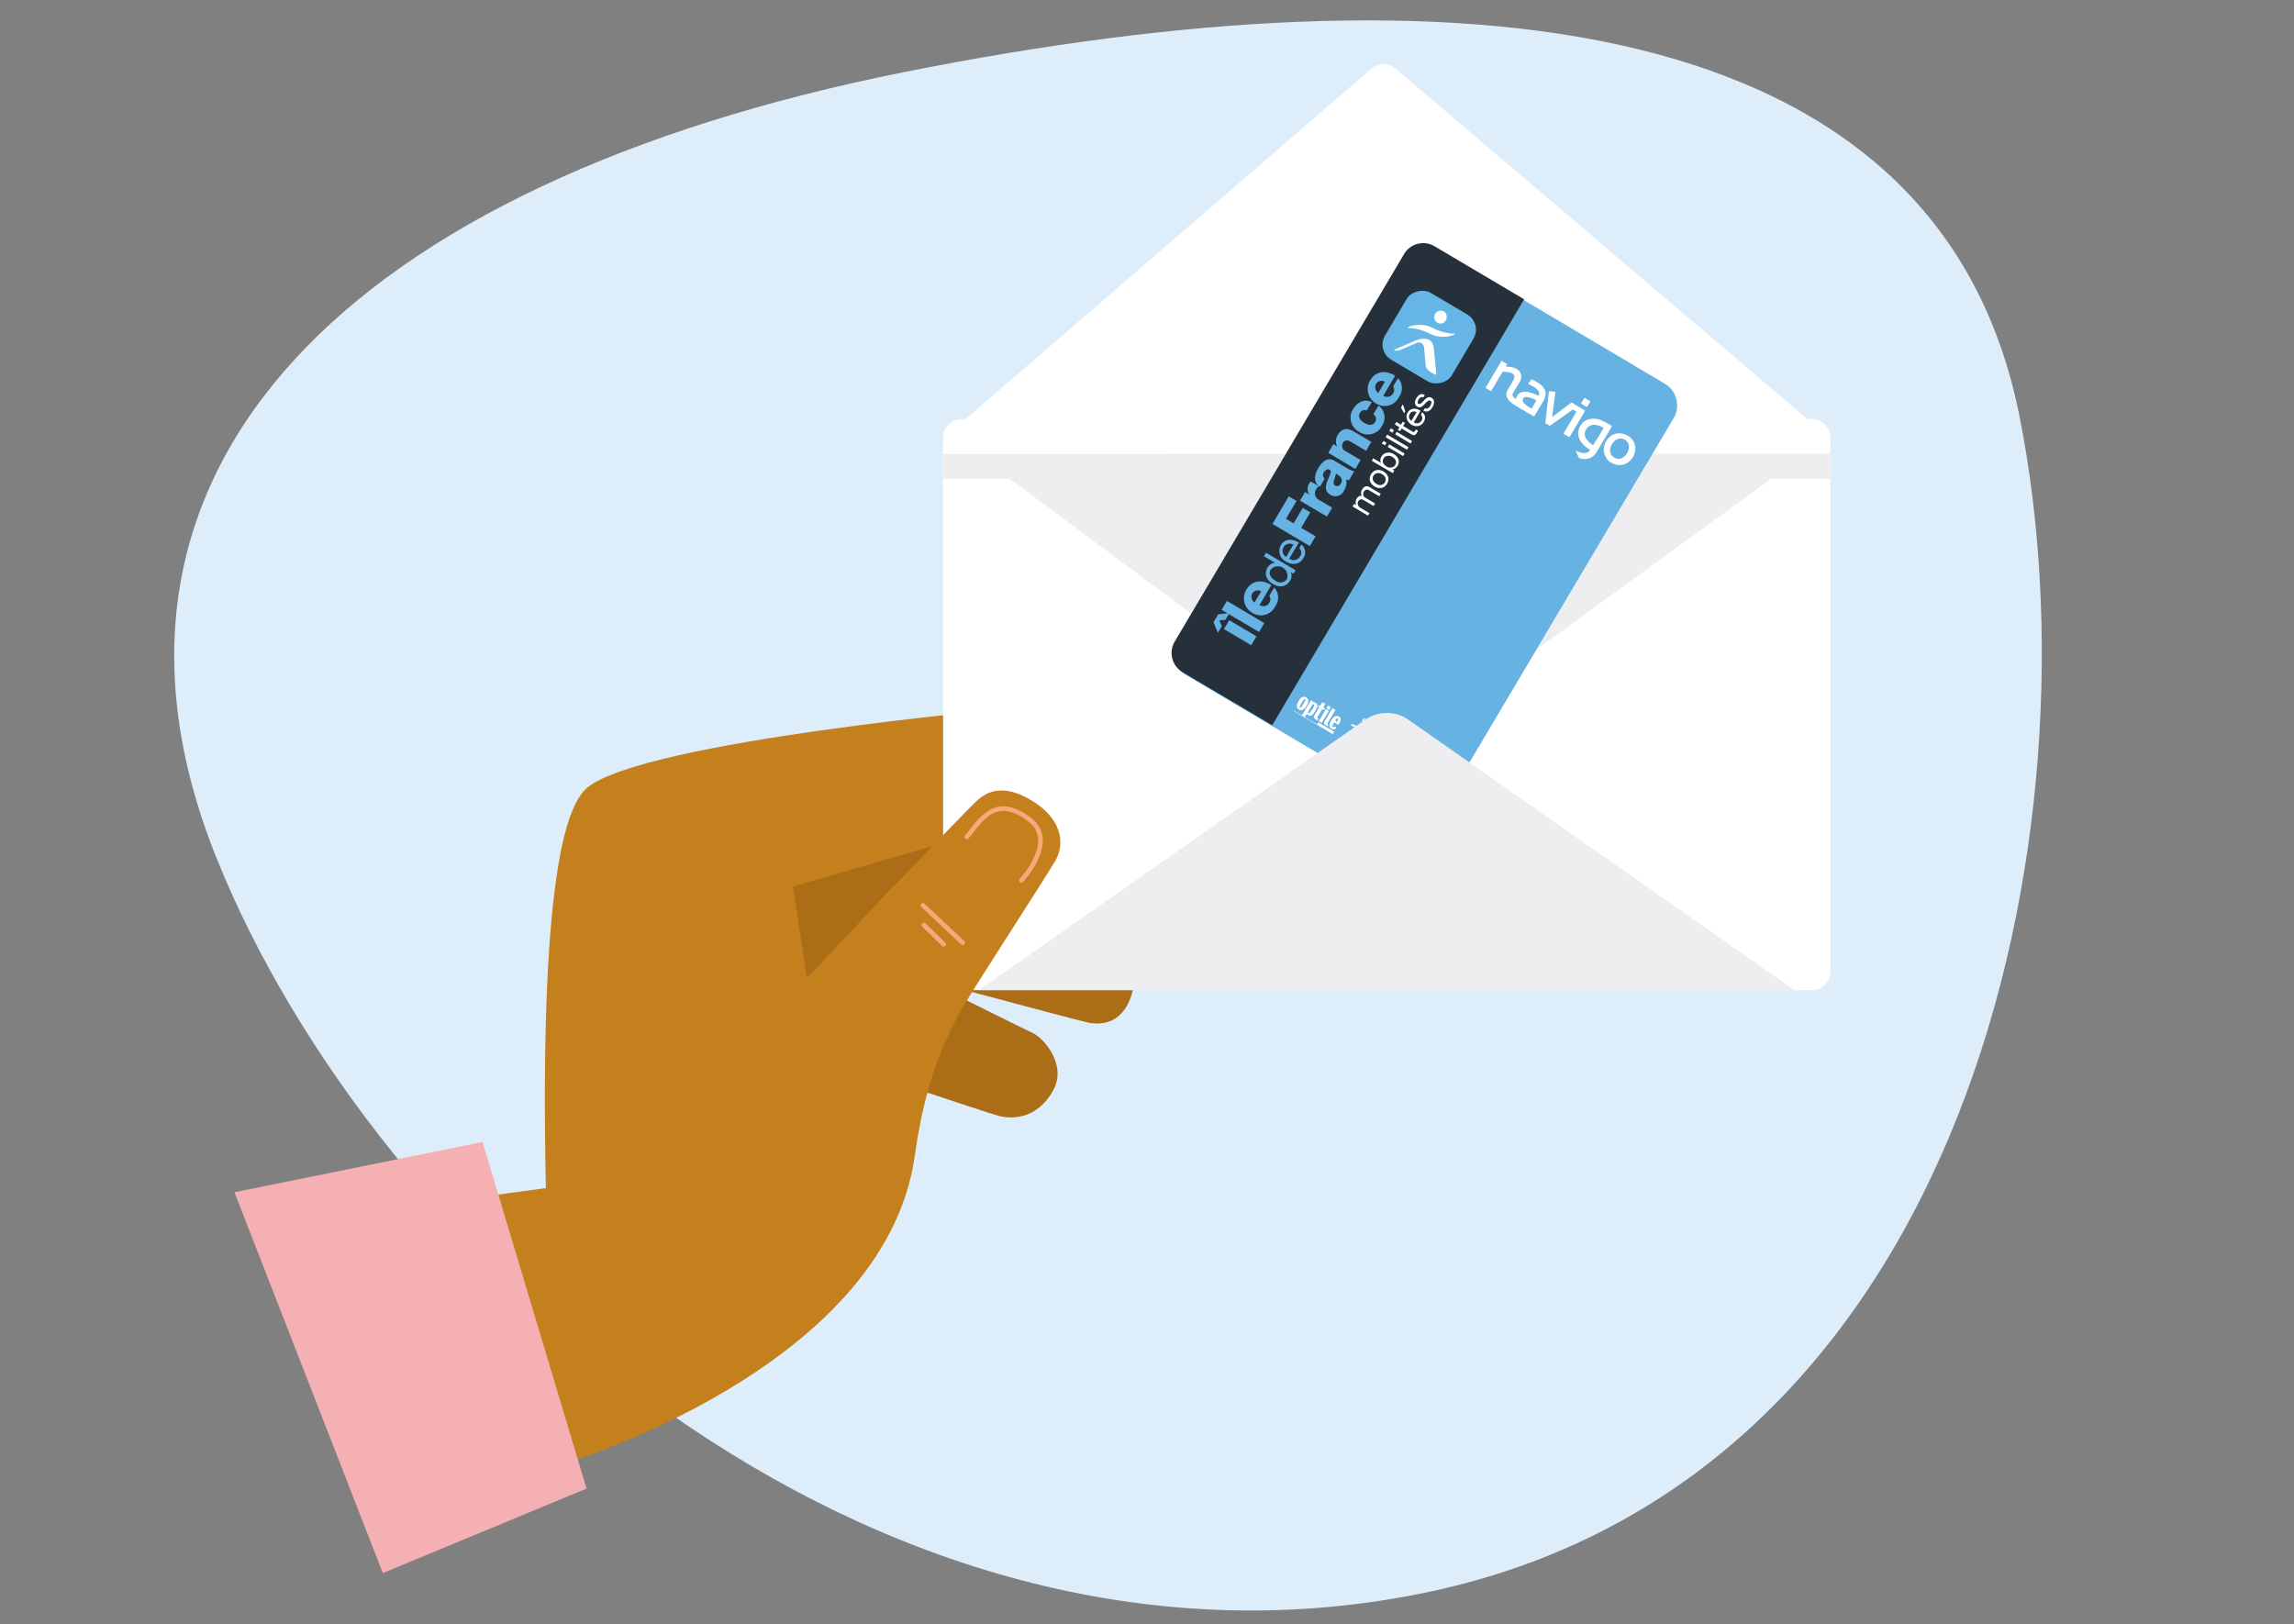 <?xml version="1.0" encoding="utf-8"?>
<svg xmlns="http://www.w3.org/2000/svg" viewBox="0 0 500 354.07">
  <rect x="0" y="0" width="500" height="354.07" fill="#808080" stroke="none"/>
  <defs>
    <style>.cls-1{isolation:isolate;}.cls-2{fill:#deedfa;}.cls-3{fill:#ab6d15;}.cls-4{fill:#c3801d;}.cls-5{fill:#fff;}.cls-6{fill:#eeeef0;}.cls-7{fill:#66b2e3;}.cls-8{fill:#25303b;}.cls-9{fill:#65b5e6;}.cls-10,.cls-11{fill:none;stroke:#f5aa7c;stroke-linecap:round;mix-blend-mode:multiply;}.cls-11{stroke-linejoin:round;}.cls-12{fill:#f5b0b4;}</style>
  </defs>
  <g class="cls-1">
    <g id="Calque_1" data-name="Calque 1">
      <path class="cls-2" d="M47.15,186.93C13,101.9,76.59,39.8,197,15.73S422.32,1.5,440.14,90.59,429.91,323.33,309.53,347.4,81.27,272,47.15,186.93Z"/>
      <polygon class="cls-3" points="203.02 238.4 150.91 221.22 130.27 172.27 186.13 161.76 203.02 238.4"/>
      <path class="cls-3" d="M190.55,188.08s60.13,13.56,62.92,13.88,8-.2,9.12-8-3.18-9.7-5.19-10.5-71.27-21.72-71.27-21.72Z"/>
      <path class="cls-3" d="M186.06,209.31s48.4,13.05,51.15,13.6,7.94.44,9.73-7.21-2.38-9.93-4.33-10.89-52.34-18.42-52.34-18.42Z"/>
      <path class="cls-3" d="M177.8,201.64S222.46,224,225,225.13s7.59,7,4.57,12.5c-3.79,6.9-9.76,6.14-11.87,5.62s-47.62-15.77-47.62-15.77Z"/>
      <path class="cls-4" d="M202.23,184.81l44.91-14.62c2.71-.88,7.15-3.5,5-11.05s-6.94-7.49-9.11-7.38S213.9,155,213.9,155Z"/>
      <path class="cls-4" d="M195,192.86l-19.13,20.36-3-20,52.41-15.14c-3.44-15.62-2.78-12-5.3-23.63,0,0-79.69,7.08-92,17.26-16.15,13.37-6.18,147.73-6.18,147.73s70.93-20.73,77.57-67.4c3-21.38,9-31.36,20.45-48.18C210,195.3,203.26,200.28,195,192.86Z"/>
      <path class="cls-5" d="M394.94,215.82H209.56a4,4,0,0,1-4-4V95.36a4,4,0,0,1,4-4H394.94a4,4,0,0,1,4,4V211.81A4,4,0,0,1,394.94,215.82Z"/>
      <path class="cls-5" d="M208.42,93.12,298.89,15a4.1,4.1,0,0,1,5.34,0l91.84,78.16Z"/>
      <polygon class="cls-6" points="205.55 104.4 220.15 104.4 293.85 159.24 310.63 159.24 385.99 104.4 398.94 104.4 398.94 98.91 205.55 98.95 205.55 104.4"/>
      <rect class="cls-5" x="276.25" y="61.1" width="68.4" height="107.86" rx="12" transform="translate(101.78 -142.01) rotate(30.6)"/>
      <rect class="cls-7" x="256.52" y="80.83" width="107.86" height="68.4" rx="5.48" transform="matrix(0.51, -0.86, 0.86, 0.51, 53.41, 323.7)"/>
      <path class="cls-8" d="M277.3,158.08l-19.57-11.57a4.86,4.86,0,0,1-1.7-6.64l50-84.49a4.84,4.84,0,0,1,6.63-1.71L332.2,65.24Z"/>
      <rect class="cls-9" x="303.04" y="65.01" width="16.94" height="16.94" rx="3.85" transform="translate(89.7 304.21) rotate(-59.4)"/>
      <path class="cls-5" d="M314.5,70.44a1.4,1.4,0,1,1,.66-2.1,1.58,1.58,0,0,1-.66,2.1"/>
      <path class="cls-5" d="M312.53,76c-.23-2.48-2.28-2.5-4.14-1.71l-4.27,1.83c-.36.15-.26.34.11.34a3.39,3.39,0,0,0,1.26-.29l3.23-1.39c.89-.39,1.59.12,1.69,1.12.1,1.17.23,2.62.35,3.89.08.87,1.49,1.58,2.11,1.89.11,0,.19,0,.18-.11C313,80.83,312.74,78.29,312.53,76Z"/>
      <path class="cls-5" d="M316.72,72.72a10.67,10.67,0,0,1-4.39-1.22,6.74,6.74,0,0,0-4.94-.39c-.51.15-.82.36-.19.4a10.72,10.72,0,0,1,4.4,1.22,6.73,6.73,0,0,0,4.94.39C317,73,317.35,72.76,316.72,72.72Z"/>
      <path class="cls-5" d="M345.26,89.36l-.93-.55h0l-1.64-1a.28.28,0,0,0-.28,0h0l-4.13,3.11.75-5.5-1.45-.16,0,.2c-.17,1.52-.34,3-.5,4.49-.13,1.18-.24,2-.27,2.3l1,.57,2-1.42,3-2.13.79.47-2.73,4.6a.23.23,0,0,0,.08.32l.92.54a.23.23,0,0,0,.32-.08l3.23-5.46A.23.23,0,0,0,345.26,89.36Zm1.21-2-.93-.55a.24.24,0,0,0-.32.09l-.51.87a.23.23,0,0,0,.08.32l.92.55a.23.23,0,0,0,.31-.09l.52-.87A.24.24,0,0,0,346.47,87.32Z"/>
      <path class="cls-5" d="M323.78,84.55l1.22.72s1.34-2.26,1.53-2.59.41-.69.65-1.08.28-.45.34-.56a8.45,8.45,0,0,1,1.16.08,2.47,2.47,0,0,1,.88.27c.35.21.5.42.53.6a1.63,1.63,0,0,1-.28.93c-.09.17-.25.45-.47.83s-.39.65-.5.85l-.32.53h0a0,0,0,0,1,0,0,1.72,1.72,0,0,0-.2.76,2.13,2.13,0,0,0,.24.92,3.55,3.55,0,0,0,.7.84,6.25,6.25,0,0,0,1,.73l1.26.75,0,0,2.63,1.55a.21.21,0,0,0,.27,0s0,0,.05-.06v0h0l0,0,.45-.74,1.33-2.24a4.4,4.4,0,0,0,.59-1.39,2.22,2.22,0,0,0-.06-1.09,2.57,2.57,0,0,0-.64-1,5.49,5.49,0,0,0-1.13-.86l-.69-.39-.35-.18-.15-.08-.78,1,.22.11.49.26.42.23a6,6,0,0,1,.65.44,2.42,2.42,0,0,1,.42.43,1.09,1.09,0,0,1,.25.62,1.26,1.26,0,0,1-.1.55,13.3,13.3,0,0,0-1.31-.55,6.56,6.56,0,0,0-1.16-.31,2.82,2.82,0,0,0-1.37.1A1.93,1.93,0,0,0,330.4,87l-.12-.08a1.59,1.59,0,0,1-.39-.39,1.06,1.06,0,0,1-.21-.45.65.65,0,0,1,.1-.4h0l.21-.36.5-.82.73-1.21a2.22,2.22,0,0,0,.31-1.63,2,2,0,0,0-1-1.25,3.51,3.51,0,0,0-1-.36,7.68,7.68,0,0,0-1.35-.15l.32-.52-1.23-.73Zm10.61,3.56c-.19.33-.34.59-.46.78l-.1.17-.17-.1-.26-.15c-.24-.14-.46-.29-.66-.43a4.51,4.51,0,0,1-.5-.45,1.49,1.49,0,0,1-.33-.55.7.7,0,0,1,.1-.53.57.57,0,0,1,.42-.28,1.58,1.58,0,0,1,.65,0,5.37,5.37,0,0,1,1.12.37c.29.13.52.23.69.32-.09.15-.17.29-.25.41Z"/>
      <path class="cls-5" d="M350.28,100a3,3,0,0,1-.58-1.07h0a3.22,3.22,0,0,1-.1-1.42h0a4,4,0,0,1,.5-1.4h0a3.54,3.54,0,0,1,.91-1h0a3.06,3.06,0,0,1,1.23-.59h0a3.23,3.23,0,0,1,1.28,0h0a3.57,3.57,0,0,1,1.24.45h0a3.3,3.3,0,0,1,1,.85h0a2.88,2.88,0,0,1,.56,1.12h0a3.4,3.4,0,0,1,.08,1.38h0a3.86,3.86,0,0,1-.5,1.33h0a3.61,3.61,0,0,1-1,1.09h0a3.38,3.38,0,0,1-1.31.59h0a3.36,3.36,0,0,1-1.18,0h0a3.49,3.49,0,0,1-1.2-.46h0a3.43,3.43,0,0,1-1-.81Zm3.22-4.37a1.68,1.68,0,0,0-.66,0h0a2.07,2.07,0,0,0-.82.42h0a2.72,2.72,0,0,0-.67.76h0a3.11,3.11,0,0,0-.39,1h0a1.91,1.91,0,0,0,.09,1h0a1.57,1.57,0,0,0,.29.52h0a1.75,1.75,0,0,0,.49.4h0a1.79,1.79,0,0,0,.65.25h0a2,2,0,0,0,.64,0h0a2.22,2.22,0,0,0,.84-.42h0a2.38,2.38,0,0,0,.66-.75h0a3.26,3.26,0,0,0,.39-1h0a2.15,2.15,0,0,0-.06-1h0a1.54,1.54,0,0,0-.29-.53h0a2.07,2.07,0,0,0-.5-.43h0a1.93,1.93,0,0,0-.66-.25Z"/>
      <path class="cls-5" d="M349.5,96c.35-.58.72-1.2,1.12-1.85l.41-.7.22-.37a.24.24,0,0,0-.06-.31h0l-.64-.38a11.23,11.23,0,0,0-1.55-.78,4.89,4.89,0,0,0-1.37-.33,3.72,3.72,0,0,0-1.8.28,2.86,2.86,0,0,0-1.34,1.21,3.26,3.26,0,0,0-.51,1.59,3.46,3.46,0,0,0,.31,1.42,4.39,4.39,0,0,0,.95,1.27,7.46,7.46,0,0,0,1.3,1l.08,0a1.73,1.73,0,0,1-.65.57,1.81,1.81,0,0,1-1.15.09,4.27,4.27,0,0,1-1-.32l-.35-.17a7.75,7.75,0,0,0,.73,1.64,5.81,5.81,0,0,0,1.09.19,3,3,0,0,0,1.55-.34,3.49,3.49,0,0,0,1.28-1.37c.21-.35.43-.72.67-1.14Zm-2,.59c-.12.19-.21.33-.27.44l0,0a4.55,4.55,0,0,1-1.45-1.32,2.07,2.07,0,0,1-.36-1,1.86,1.86,0,0,1,.29-1.1,2,2,0,0,1,.85-.81,1.88,1.88,0,0,1,1.17-.18,3.91,3.91,0,0,1,.91.22,6.35,6.35,0,0,1,.88.43c-.21.38-.43.73-.62,1.08l-.59,1Z"/>
      <path class="cls-5" d="M295.15,109.82l.49.29v0a1.4,1.4,0,0,1,.06-1.41,1.47,1.47,0,0,1,.47-.49.84.84,0,0,1,.65-.1,1.3,1.3,0,0,1-.16-.69,1.46,1.46,0,0,1,.21-.69,2.53,2.53,0,0,1,.32-.43,1.21,1.21,0,0,1,.38-.24A.92.92,0,0,1,298,106a1.34,1.34,0,0,1,.49.18l2.45,1.45-.32.55-2.2-1.3a1.23,1.23,0,0,0-.31-.14.74.74,0,0,0-.29,0,.57.57,0,0,0-.27.11.94.94,0,0,0-.26.29,1,1,0,0,0-.14.78.94.94,0,0,0,.48.6l2.09,1.23-.33.55-2.19-1.3a1.73,1.73,0,0,0-.32-.14.6.6,0,0,0-.29,0,.52.52,0,0,0-.27.1.71.71,0,0,0-.24.27,1.12,1.12,0,0,0-.15.47,1.16,1.16,0,0,0,.07.42,1.13,1.13,0,0,0,.19.32.9.9,0,0,0,.22.19l2.08,1.23-.32.55-3.35-2Z"/>
      <path class="cls-5" d="M299,105.54a1.84,1.84,0,0,1-.38-.64,1.79,1.79,0,0,1-.07-.73,2,2,0,0,1,.28-.78,1.87,1.87,0,0,1,.55-.62,1.63,1.63,0,0,1,.68-.29,1.69,1.69,0,0,1,.74,0,2.62,2.62,0,0,1,.75.3,2.86,2.86,0,0,1,.62.51,1.88,1.88,0,0,1,.37.64,1.59,1.59,0,0,1,.07.72,2.15,2.15,0,0,1-.28.79,2.09,2.09,0,0,1-.55.62,1.73,1.73,0,0,1-.67.29,1.85,1.85,0,0,1-.74,0,2.36,2.36,0,0,1-.75-.3A2.86,2.86,0,0,1,299,105.54Zm1.56.17a1.31,1.31,0,0,0,.52,0,1.16,1.16,0,0,0,.77-.55,1.2,1.2,0,0,0,.15-.45,1.12,1.12,0,0,0,0-.48,1.29,1.29,0,0,0-.27-.46,2,2,0,0,0-.49-.4,1.68,1.68,0,0,0-.59-.23,1.37,1.37,0,0,0-.53,0,1.16,1.16,0,0,0-.44.19,1.11,1.11,0,0,0-.32.36,1.06,1.06,0,0,0-.16.45,1.13,1.13,0,0,0,.05.48,1.29,1.29,0,0,0,.27.46,2,2,0,0,0,.49.4A1.93,1.93,0,0,0,300.57,105.71Z"/>
      <path class="cls-5" d="M299.29,99.9l1.72,1v0a1,1,0,0,1-.15-.66,1.77,1.77,0,0,1,.25-.72,1.85,1.85,0,0,1,.55-.59,1.48,1.48,0,0,1,.66-.25,2,2,0,0,1,.73,0,2.56,2.56,0,0,1,.73.3,2.8,2.8,0,0,1,.62.49,2,2,0,0,1,.39.62,1.61,1.61,0,0,1,.09.69,2,2,0,0,1-.26.76c-.05.08-.12.16-.19.25a1.66,1.66,0,0,1-.27.26,1.4,1.4,0,0,1-.32.18,1,1,0,0,1-.38.08h0l.45.27-.33.55L299,100.45Zm3.63-.52a1.49,1.49,0,0,0-.51,0,1,1,0,0,0-.47.15,1.26,1.26,0,0,0-.38.41,1,1,0,0,0-.07,1,1.48,1.48,0,0,0,.3.42,2.29,2.29,0,0,0,.43.32,2,2,0,0,0,.51.23,1.3,1.3,0,0,0,.51,0,1.05,1.05,0,0,0,.48-.16,1.14,1.14,0,0,0,.39-.42,1.09,1.09,0,0,0,.17-.54.89.89,0,0,0-.11-.48,1.35,1.35,0,0,0-.31-.41,3,3,0,0,0-.45-.34A2.13,2.13,0,0,0,302.92,99.38Z"/>
      <path class="cls-5" d="M301.87,97.07l-.67-.4.33-.55.67.4Zm.93-.2,3.35,2-.33.55-3.35-2Z"/>
      <path class="cls-5" d="M302.34,94.75,307,97.48l-.33.55L302,95.3Z"/>
      <path class="cls-5" d="M303.5,94.32l-.68-.4.33-.55.67.4Zm.92-.19,3.35,2-.33.55-3.34-2Z"/>
      <path class="cls-5" d="M305.74,91.91l.48.29-.39.66,2.07,1.23.17.08a.2.2,0,0,0,.13,0,.33.33,0,0,0,.11-.1,1.51,1.51,0,0,0,.14-.21l.15-.25.48.29-.25.42a2.12,2.12,0,0,1-.24.35.61.61,0,0,1-.26.18.59.59,0,0,1-.3,0,1.85,1.85,0,0,1-.4-.18l-2.13-1.26-.34.57-.48-.29.34-.56-1-.6.33-.55,1,.59Z"/>
      <path class="cls-5" d="M310.59,90.85a1.8,1.8,0,0,1-.27,1.11,2,2,0,0,1-.54.62,1.59,1.59,0,0,1-.66.28,1.81,1.81,0,0,1-.73,0,3.13,3.13,0,0,1-.78-.3A2.53,2.53,0,0,1,307,92a2,2,0,0,1-.35-.65,1.59,1.59,0,0,1-.07-.72,1.88,1.88,0,0,1,.24-.7,1.63,1.63,0,0,1,.62-.63,1.68,1.68,0,0,1,.75-.2,2,2,0,0,1,.77.12,3,3,0,0,1,.67.33l-1.48,2.5a1.78,1.78,0,0,0,.45.2,1.19,1.19,0,0,0,.46,0,1,1,0,0,0,.44-.18,1.4,1.4,0,0,0,.37-.42A1.1,1.1,0,0,0,310,91a.9.9,0,0,0-.32-.58l.32-.55A1.58,1.58,0,0,1,310.59,90.85Zm-2.23-1.14a1.19,1.19,0,0,0-.42,0,1.27,1.27,0,0,0-.37.18,1.1,1.1,0,0,0-.3.34.89.89,0,0,0-.15.43,1.12,1.12,0,0,0,0,.41,1.09,1.09,0,0,0,.19.37,1.14,1.14,0,0,0,.32.3l1.13-1.92A1.21,1.21,0,0,0,308.36,89.71Zm-3-.87.68,1.24.24-.41-.5-1.53Z"/>
      <path class="cls-5" d="M310.92,89.07a.59.59,0,0,0,.32-.09.94.94,0,0,0,.28-.22,1.66,1.66,0,0,0,.22-.3,2.59,2.59,0,0,0,.14-.29.86.86,0,0,0,.09-.3.57.57,0,0,0,0-.29.42.42,0,0,0-.21-.23.45.45,0,0,0-.42,0,2,2,0,0,0-.41.3c-.14.14-.29.29-.44.46a3.15,3.15,0,0,1-.47.43,1.3,1.3,0,0,1-.52.24.83.83,0,0,1-.6-.14.85.85,0,0,1-.36-.37,1.06,1.06,0,0,1-.13-.46,1.73,1.73,0,0,1,.07-.5,2.06,2.06,0,0,1,.21-.48,2.7,2.7,0,0,1,.36-.49,1.61,1.61,0,0,1,.42-.33,1,1,0,0,1,.5-.1,1.44,1.44,0,0,1,.58.17l-.33.55a.62.62,0,0,0-.31-.08.83.83,0,0,0-.28.08,1.12,1.12,0,0,0-.24.19,2.35,2.35,0,0,0-.19.25l-.13.26a1.68,1.68,0,0,0-.06.27.52.52,0,0,0,0,.25.38.38,0,0,0,.17.19.37.37,0,0,0,.29,0,.86.86,0,0,0,.31-.17,2.61,2.61,0,0,0,.31-.28l.32-.34c.11-.12.23-.23.35-.34a1.32,1.32,0,0,1,.38-.25,1,1,0,0,1,.41-.09,1,1,0,0,1,.46.15,1.16,1.16,0,0,1,.43.42,1.2,1.2,0,0,1,.12.52,1.38,1.38,0,0,1-.1.56,2.65,2.65,0,0,1-.25.54,2.7,2.7,0,0,1-.37.5,1.73,1.73,0,0,1-.45.33,1.24,1.24,0,0,1-.54.11,1.35,1.35,0,0,1-.6-.19l.32-.55A.76.76,0,0,0,310.92,89.07Z"/>
      <path class="cls-7" d="M266.31,136.47l-.86,1.46-.95-2.28,1-1.74,2.46-.27-.87,1.46-1.32.14Zm.47.66,1.15-1.94,5.93,3.51-1.15,1.94Z"/>
      <rect class="cls-7" x="269.79" y="129.64" width="2.26" height="9.47" transform="translate(17.35 299.17) rotate(-59.4)"/>
      <path class="cls-7" d="M274.53,131.89a1.48,1.48,0,0,0,2.13-.53,1.36,1.36,0,0,0,0-1.5l1.07-1.81a3.25,3.25,0,0,1,.22,4.11,3.46,3.46,0,0,1-5.06,1.38,3.62,3.62,0,0,1-1.23-5c1.26-2.13,3.48-2.24,5.44-1l-2.57,4.36m.34-3a1.4,1.4,0,0,0-1.9.43,1.51,1.51,0,0,0,.47,2Z"/>
      <path class="cls-7" d="M282.37,124.29l-.45.77-.63-.37v0a1.8,1.8,0,0,1-.14,1.92c-.85,1.43-2.4,1.47-3.71.69s-2-2.13-1.17-3.56a2.09,2.09,0,0,1,1.62-1.07v0l-2.4-1.41.46-.77,6.42,3.8m-1.84,1.83a2.09,2.09,0,0,0-3.55-2c-.61,1,.07,1.93,1,2.46a1.76,1.76,0,0,0,2.57-.42"/>
      <path class="cls-7" d="M283.68,118.72a2.2,2.2,0,0,1,.41,2.93c-.88,1.48-2.33,1.58-3.78.78a2.6,2.6,0,0,1-1.12-3.62c1-1.64,2.81-1.24,3.91-.53L281,121.77a1.59,1.59,0,0,0,2.38-.55,1.29,1.29,0,0,0-.19-1.74l.45-.76m-1.74,0a1.55,1.55,0,0,0-1.58,2.67Z"/>
      <polygon class="cls-7" points="277.34 114.21 280.89 108.2 282.59 109.21 280.29 113.09 281.96 114.08 283.95 110.72 285.59 111.69 283.6 115.05 286.74 116.91 285.49 119.03 277.34 114.21"/>
      <path class="cls-7" d="M283.34,109.13l1.12-1.88,1,.61v0a2.1,2.1,0,0,1-.1-2.47,4,4,0,0,1,.32-.43l1.77,1a3.08,3.08,0,0,0-.56.68,1.59,1.59,0,0,0,.54,2.29l2.94,1.74-1.15,1.93Z"/>
      <path class="cls-7" d="M287.62,106.06a2.12,2.12,0,0,1-1-1.86,4.55,4.55,0,0,1,.7-2.12c.83-1.41,2-2.58,3.62-1.59l2.6,1.53a4,4,0,0,0,1.65.67l-1.15,2a2.74,2.74,0,0,1-.63-.21,3.09,3.09,0,0,1-.43,2.38,2.06,2.06,0,0,1-3,1c-1.92-1.14-.53-3.15,0-4.66.13-.38.12-.62-.24-.84s-.94.17-1.17.57a1,1,0,0,0,.16,1.41l-1.07,1.81m4.56-.69c.54-.92.2-1.54-1.05-2.22a6.18,6.18,0,0,1-.39,1.39c-.15.49-.18,1,.28,1.24s.9,0,1.16-.41"/>
      <path class="cls-7" d="M289.51,98.71l1.11-1.89.81.48,0,0a2.61,2.61,0,0,1,.11-2.44c1.17-2,2.71-1.29,3.56-.78l3.8,2.25-1.14,1.94-2.87-1.7c-.81-.48-1.58-1-2.21,0a1.29,1.29,0,0,0,.65,1.8l3.23,1.91-1.15,1.94Z"/>
      <path class="cls-7" d="M297.88,89.51a1.06,1.06,0,0,0-1.42.44c-.64,1.08.18,1.8,1,2.29s1.75.58,2.24-.24a1.22,1.22,0,0,0-.36-1.71l1.11-1.88a3.23,3.23,0,0,1,.74,4.46,3.43,3.43,0,0,1-4.87,1.31,3.48,3.48,0,0,1-1.4-5c.87-1.47,2.43-2.33,4.07-1.54Z"/>
      <path class="cls-7" d="M301.51,86.26a1.48,1.48,0,0,0,2.13-.53,1.35,1.35,0,0,0,0-1.49l1.07-1.82a3.25,3.25,0,0,1,.22,4.11,3.46,3.46,0,0,1-5.06,1.38,3.61,3.61,0,0,1-1.23-5c1.26-2.12,3.48-2.24,5.44-1l-2.57,4.35m.34-3.05a1.4,1.4,0,0,0-1.9.44,1.49,1.49,0,0,0,.47,2Z"/>
      <polygon class="cls-5" points="290.51 159.99 287.04 157.93 287.33 157.45 290.8 159.5 290.51 159.99 290.51 159.99"/>
      <polygon class="cls-5" points="282 154.9 281.96 154.98 290.49 160.02 290.54 159.94 282 154.9 282 154.9"/>
      <path class="cls-5" d="M285.16,152.72a1,1,0,0,0-1.3-.78,2.19,2.19,0,0,0-.81.88,2.12,2.12,0,0,0-.37,1.13.79.79,0,0,0,.44.71.83.83,0,0,0,.83.07,2.25,2.25,0,0,0,.82-.89,2.41,2.41,0,0,0,.39-1.12Zm-1.56,1.46c-.08.1-.17.13-.24.08s-.1-.13-.06-.25a6.28,6.28,0,0,1,.41-.78,7.43,7.43,0,0,1,.5-.76c.08-.09.16-.12.25-.07s.1.13.06.25a6,6,0,0,1-.43.79,3.87,3.87,0,0,1-.49.74Z"/>
      <path class="cls-5" d="M286.93,154.53a2.73,2.73,0,0,0,.15-.31,1,1,0,0,0,.07-.56.62.62,0,0,0-.31-.39,1.19,1.19,0,0,0-.31-.14.79.79,0,0,0-.31,0l.06-.18-.53-.31-2,3.33.64.38.45-.75a.25.25,0,0,0,.1.12,1.24,1.24,0,0,0,.24.16.68.68,0,0,0,.56.1.86.86,0,0,0,.49-.36,3.29,3.29,0,0,0,.23-.33c.07-.1.15-.22.23-.36s.15-.26.21-.38Zm-1.15.42-.21.33a.32.32,0,0,1-.16.13.2.2,0,0,1-.17,0l-.11-.07a.18.18,0,0,1-.06-.09l1.05-1.77.19.06s0,0,0,0a.16.16,0,0,1,.11.14.36.36,0,0,1,0,.22c0,.08-.08.17-.13.27l-.21.36c-.07.12-.15.26-.26.43Z"/>
      <path class="cls-5" d="M288.61,154.8l-.4-.23-1,1.62a.39.39,0,0,0-.07.29c0,.07.1.14.24.22l-.21.35-.37-.22a.72.72,0,0,1-.37-.43.71.71,0,0,1,.12-.57l1-1.65-.25-.15.22-.36.25.15.45-.76.65.38-.45.76.39.24-.21.36Z"/>
      <path class="cls-5" d="M288.09,157.57l-.65-.38,1.57-2.64.64.37-1.56,2.65Zm1.65-2.81-.64-.38.35-.59.64.38-.35.59Z"/>
      <path class="cls-5" d="M289.31,158.29l-.4-.24a.55.55,0,0,1-.29-.34.67.67,0,0,1,.11-.47l1.7-2.88.64.38-1.68,2.85a.24.24,0,0,0,0,.19c0,.05.07.1.17.16l-.21.35Z"/>
      <path class="cls-5" d="M291.91,157.71a1.67,1.67,0,0,0,.3-.91.71.71,0,0,0-.39-.59.86.86,0,0,0-.86-.05,2.17,2.17,0,0,0-.8.86,2.24,2.24,0,0,0-.38,1.12.79.79,0,0,0,.41.7.88.88,0,0,0,.64.16.78.78,0,0,0,.48-.4l-.47-.27a.41.41,0,0,1-.16.18.22.22,0,0,1-.26-.29,3.79,3.79,0,0,1,.39-.76l.93.55.17-.3Zm-.88-.62a2.28,2.28,0,0,1,.32-.46.18.18,0,0,1,.23,0,.2.2,0,0,1,.09.22,2.9,2.9,0,0,1-.24.49l-.4-.23Z"/>
      <path class="cls-5" d="M296.4,163.79h0a3.53,3.53,0,0,1,.59-.66,2.23,2.23,0,0,0,1.83-1.08,2,2,0,0,0-.73-2.78,2.13,2.13,0,0,0-1.63-.2,2.09,2.09,0,0,0-.42-.71,2.86,2.86,0,0,1,2.46.22,2.84,2.84,0,0,1-2.1,5.22Z"/>
      <path class="cls-5" d="M295.65,159.53a1.65,1.65,0,0,0-.35.43,2,2,0,0,0,.73,2.82h0a4.15,4.15,0,0,0-.49.59A3.31,3.31,0,0,1,295,163a2.78,2.78,0,0,1-.45-3.46,2.54,2.54,0,0,1,.62-.72,1.26,1.26,0,0,1,.46.72Z"/>
      <path class="cls-5" d="M297.36,160.43s-.09.19-.14.32,0,0,0,.08l.11.12a.16.16,0,0,1,0,.19l-.11.15a.18.18,0,0,1,.18,0,.14.14,0,0,1,0,.19s-.08.12-.06.18,0,.07.16.2a.29.29,0,0,1,.11.13.25.25,0,0,1-.12.3,7.5,7.5,0,0,0-1,.88,3.32,3.32,0,0,0-.88,1.47l-.32-.19a4.8,4.8,0,0,1,1.81-2.28s.17-.09.07-.17l-.08-.07s-.16-.11,0-.3-.05-.14-.05-.14c-.18,0-.13-.12-.13-.12l.08-.16c0-.06,0-.08,0-.08l-.13-.13a.17.17,0,0,1,0-.2l.14-.28a.11.11,0,0,0-.07-.16,2.48,2.48,0,0,1-.33-.11,1,1,0,0,1-.32-.21,1.86,1.86,0,0,1-.36-.66,2.06,2.06,0,0,0-.32-.58,2.11,2.11,0,0,0-1.18-.62l.19-.33a1.9,1.9,0,0,1,1.21.65,2.09,2.09,0,0,1,.48.83,2.21,2.21,0,0,0,.16.34.67.67,0,0,0,.34.27,4.26,4.26,0,0,1,.46.21s.2.09.11.27Z"/>
      <path class="cls-5" d="M297.5,157.1l-.21-.12h0l.1.52.28.17-.1-.47c.39.23.5,0,.5,0,.11-.18-.2-.35-.2-.35l-.53-.32-.55.63.23.13.5-.57.28.16s.09,0,0,.18a.21.21,0,0,1-.32,0Z"/>
      <polygon class="cls-5" points="299.84 158.09 300.22 158.32 300.27 158.25 299.27 157.66 299.22 157.73 299.6 157.95 299.11 158.52 299.35 158.66 299.84 158.09 299.84 158.09"/>
      <path class="cls-5" d="M298.25,157.7l.36-.11v.32l-.35-.21Zm.62-.3-1.07.35.11.06.25-.08.44.26v.22l.25.15,0-1Z"/>
      <path class="cls-5" d="M300.61,158.93l-.2-.12.22-.26.22.13s.15.08.08.21-.1.17-.32,0Zm.58.1c.1-.18-.2-.36-.2-.36l-.54-.31-.54.63.22.13.23-.25.31.18c.39.24.52,0,.52,0Z"/>
      <path class="cls-5" d="M311,168.8c-1.74-3.59-6.45-6.31-7.33-6.76l-2.58,4.37,7.57,4.48Z"/>
      <path class="cls-9" d="M308.75,167.46l-1.36,1.44a2.17,2.17,0,0,1-.33-.19c-.37-.26-.76-.87-.31-1.27a1.35,1.35,0,0,1,1.45,0c.1.05.32-.14.32-.14l-.07-.05a2.08,2.08,0,0,0-1.95-.26l0,0,.54-.59-.37-.22-1.07,1.18a2,2,0,0,0-.55-2.11,2.07,2.07,0,0,0-.43-.31c-.59-.34-1.21-.49-1.5-.2-.48.48.89,1.18.65,1.55-.15.22-.63.11-1-.08a3.55,3.55,0,0,1-.59-.48l-.27.18a4.16,4.16,0,0,0,.6.47c.94.57,1.51.46,1.73.18.41-.52-1-1.25-.65-1.55s.63,0,.87.17l.27.19s.11,0,.21-.05,0,0,0,0l-.49.54c-.08.09-.11.14-.06.33s.06.26.12.19.39-.43.58-.64a6.17,6.17,0,0,1,0,2.12l.37.22.59-.65,0,0c-.16.45.21,1.08.89,1.51a1.57,1.57,0,0,0,.53.25.31.31,0,0,0,.3-.11l.47-.49.91.54c.06,0,.13,0,.37-.19l-1-.61.46-.48,1.2.72s.09.05.34-.16Z"/>
      <path class="cls-6" d="M213.37,215.82H391.12L307,156.9a8.24,8.24,0,0,0-9.46,0Z"/>
      <polygon class="cls-4" points="122.31 319.26 83.03 334.31 57.69 267.32 119.11 258.96 122.31 319.26"/>
      <path class="cls-4" d="M210.08,219.12c5.33-8.68,17.69-27.61,20.06-31.71,1.43-2.46,2.3-8.1-4.91-12.69s-10.89-1.5-12.5,0-20.52,21.16-20.52,21.16S207,224.16,210.08,219.12Z"/>
      <line class="cls-10" x1="201.15" y1="197.34" x2="209.83" y2="205.5"/>
      <line class="cls-10" x1="201.36" y1="201.62" x2="205.7" y2="205.85"/>
      <path class="cls-11" d="M222.64,191.89s8-8.54,1.77-13.24c-7.38-5.58-10.49-.15-13.68,3.79"/>
      <polygon class="cls-12" points="105.17 248.92 127.85 324.48 83.44 342.9 51.1 259.89 105.17 248.92"/>
    </g>
  </g>
</svg>